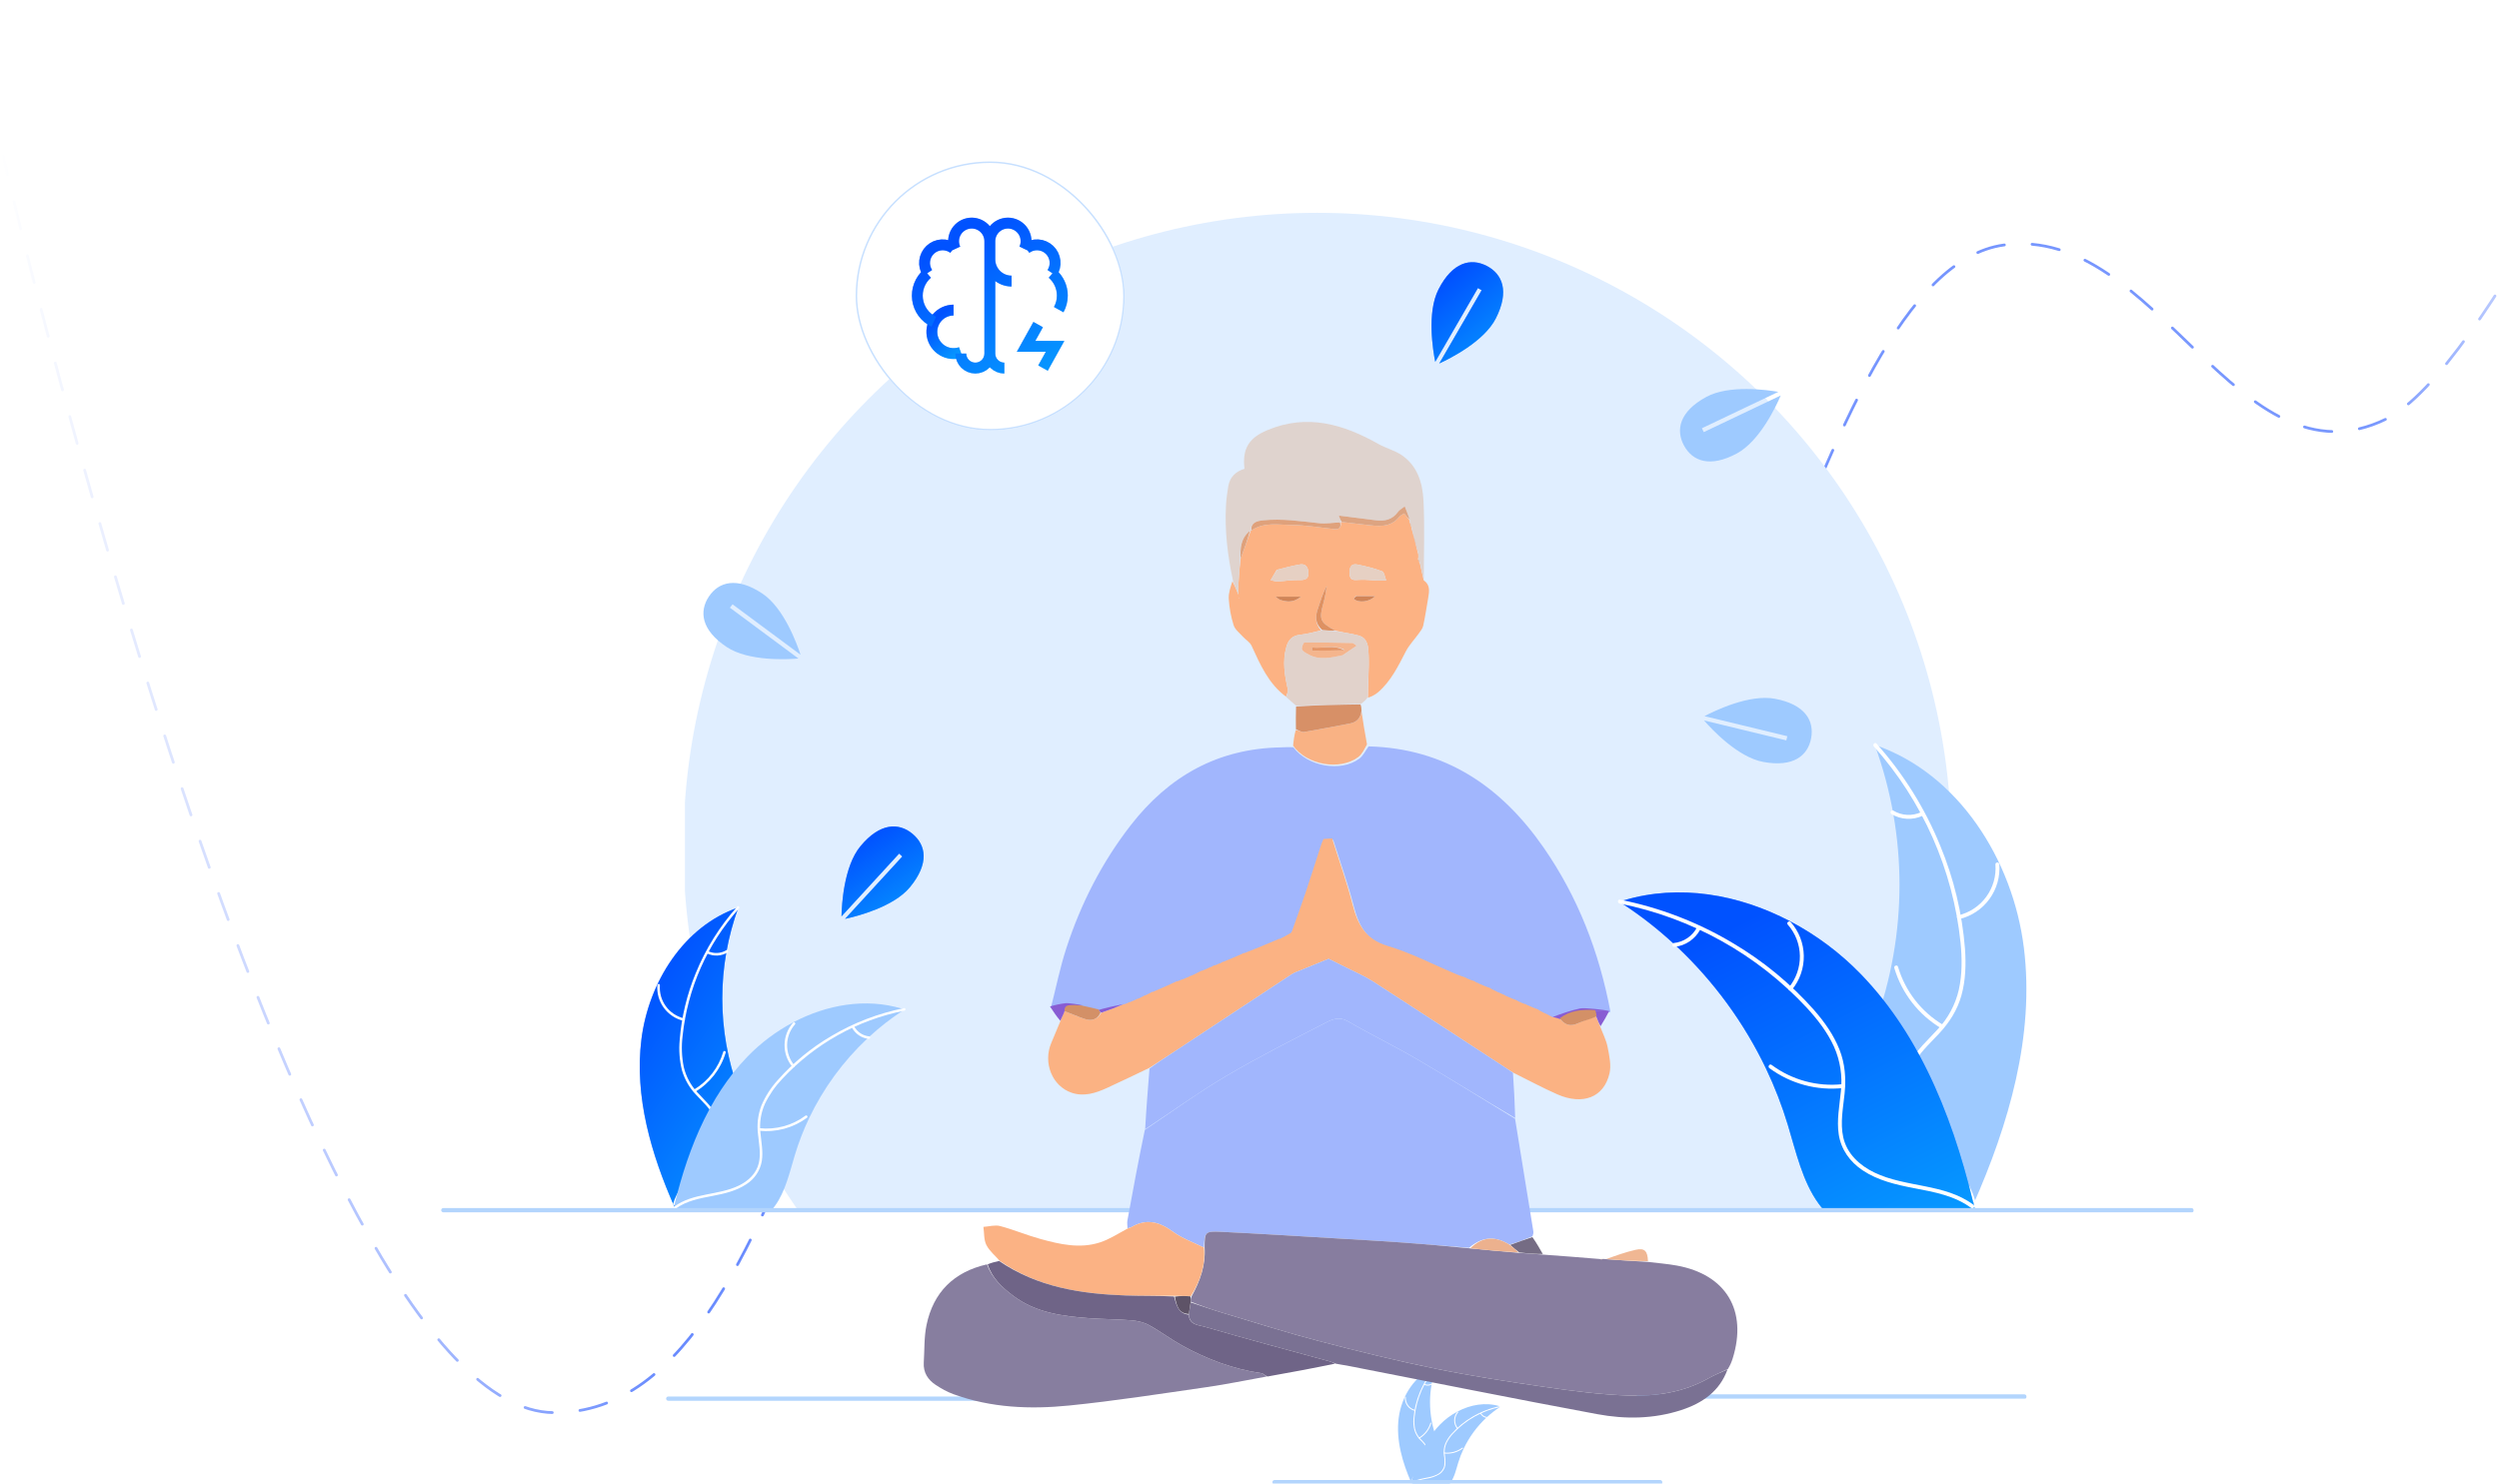 <svg width="810" height="481" viewBox="0 0 810 481" fill="none" xmlns="http://www.w3.org/2000/svg">
<path d="M860 1C860 1 805.149 120.345 773.443 135.843C725.159 159.445 699.322 72.652 649.578 79.423C585.051 88.207 559.959 309.102 495.567 320.899C425.367 333.761 426.979 236.73 356.479 232.885C269.222 228.125 266.778 458.634 179.486 457.999C94.804 457.382 1 50.649 1 50.649" stroke="url(#paint0_linear_830_3942)" stroke-opacity="0.59" stroke-width="0.9" stroke-linecap="round" stroke-dasharray="9 9"/>
<g clip-path="url(#clip0_830_3942)">
<g clip-path="url(#clip1_830_3942)">
<circle cx="427" cy="274.5" r="205.5" fill="#E0EEFF"/>
<path d="M236.609 197.045L237.437 195.929L259.483 212.282C258.284 208.63 254.044 197.055 247.092 192.436C238.787 186.919 232.944 188.635 229.761 193.426C226.578 198.218 227.259 204.269 235.564 209.787C242.604 214.464 255.145 213.814 258.804 213.507L236.609 197.045Z" fill="#9ECAFF"/>
<path d="M479.042 93.402L480.244 94.098L466.497 117.856C469.989 116.252 481.009 110.726 484.81 103.295C489.35 94.418 486.982 88.807 481.86 86.188C476.739 83.569 470.804 84.932 466.263 93.809C462.415 101.334 464.483 113.72 465.202 117.32L479.042 93.402Z" fill="#0062FF"/>
<path d="M479.042 93.402L480.244 94.098L466.497 117.856C469.989 116.252 481.009 110.726 484.81 103.295C489.35 94.418 486.982 88.807 481.86 86.188C476.739 83.569 470.804 84.932 466.263 93.809C462.415 101.334 464.483 113.72 465.202 117.32L479.042 93.402Z" fill="url(#paint1_linear_830_3942)" fill-opacity="0.4"/>
</g>
<g filter="url(#filter0_d_830_3942)">
<rect x="275" y="50" width="87.205" height="87.205" rx="43.602" fill="white"/>
<rect x="275.242" y="50.242" width="86.721" height="86.721" rx="43.361" stroke="#C7E0FF" stroke-width="0.484"/>
<path d="M306.73 98.183C305.704 98.184 304.691 98.41 303.761 98.843C302.831 99.277 302.007 99.908 301.346 100.693C300.686 101.478 300.204 102.398 299.935 103.388C299.667 104.378 299.617 105.415 299.791 106.426C299.964 107.437 300.356 108.398 300.94 109.242C301.523 110.087 302.283 110.793 303.168 111.313C304.052 111.833 305.04 112.153 306.061 112.252C307.082 112.351 308.113 112.226 309.08 111.886" stroke="#0062FF" stroke-width="3.526"/>
<path d="M306.73 98.183C305.704 98.184 304.691 98.41 303.761 98.843C302.831 99.277 302.007 99.908 301.346 100.693C300.686 101.478 300.204 102.398 299.935 103.388C299.667 104.378 299.617 105.415 299.791 106.426C299.964 107.437 300.356 108.398 300.94 109.242C301.523 110.087 302.283 110.793 303.168 111.313C304.052 111.833 305.04 112.153 306.061 112.252C307.082 112.351 308.113 112.226 309.08 111.886" stroke="url(#paint2_linear_830_3942)" stroke-opacity="0.4" stroke-width="3.526"/>
<path d="M300.3 101.955C298.893 101.278 297.678 100.261 296.762 98.996C295.847 97.732 295.261 96.259 295.057 94.712C294.853 93.164 295.038 91.59 295.595 90.131C296.151 88.673 297.062 87.376 298.246 86.358M298.316 86.168C297.545 85.014 297.208 83.625 297.362 82.246C297.517 80.868 298.155 79.588 299.163 78.635C300.17 77.681 301.483 77.115 302.868 77.036C304.253 76.957 305.621 77.371 306.731 78.204M307.29 78.357C306.915 77.561 306.724 76.69 306.731 75.809C306.738 74.929 306.942 74.061 307.33 73.27C307.717 72.48 308.277 71.786 308.968 71.241C309.66 70.696 310.465 70.313 311.324 70.121C312.183 69.928 313.075 69.932 313.933 70.131C314.79 70.329 315.593 70.718 316.28 71.269C316.967 71.819 317.522 72.517 317.903 73.311C318.284 74.104 318.482 74.974 318.482 75.854M318.482 75.854V112.285M318.482 75.854C318.483 74.974 318.681 74.104 319.062 73.311C319.443 72.517 319.998 71.819 320.685 71.269C321.372 70.718 322.175 70.329 323.032 70.131C323.89 69.932 324.782 69.928 325.641 70.121C326.5 70.313 327.305 70.696 327.997 71.241C328.688 71.786 329.248 72.48 329.635 73.27C330.023 74.061 330.227 74.929 330.234 75.809C330.241 76.69 330.05 77.561 329.675 78.357M318.482 112.285C318.482 113.532 317.987 114.727 317.106 115.609C316.224 116.49 315.028 116.986 313.782 116.986C312.535 116.986 311.339 116.49 310.458 115.609C309.576 114.727 309.081 113.532 309.081 112.285M318.482 112.285C318.482 113.532 318.978 114.727 319.859 115.609C320.741 116.49 321.937 116.986 323.183 116.986M318.482 81.73C318.482 83.6 319.225 85.394 320.548 86.716C321.87 88.038 323.664 88.781 325.534 88.781M338.719 86.358C339.745 87.239 340.569 88.332 341.133 89.562C341.697 90.792 341.988 92.129 341.986 93.482C341.986 95.134 341.561 96.688 340.811 98.037M338.649 86.168C339.42 85.014 339.757 83.625 339.602 82.246C339.448 80.868 338.81 79.588 337.802 78.635C336.795 77.681 335.482 77.115 334.097 77.036C332.712 76.957 331.344 77.371 330.234 78.204M334.152 102.883L330.234 109.935H339.636L335.718 116.986" stroke="#0062FF" stroke-width="3.526"/>
<path d="M300.3 101.955C298.893 101.278 297.678 100.261 296.762 98.996C295.847 97.732 295.261 96.259 295.057 94.712C294.853 93.164 295.038 91.59 295.595 90.131C296.151 88.673 297.062 87.376 298.246 86.358M298.316 86.168C297.545 85.014 297.208 83.625 297.362 82.246C297.517 80.868 298.155 79.588 299.163 78.635C300.17 77.681 301.483 77.115 302.868 77.036C304.253 76.957 305.621 77.371 306.731 78.204M307.29 78.357C306.915 77.561 306.724 76.69 306.731 75.809C306.738 74.929 306.942 74.061 307.33 73.27C307.717 72.48 308.277 71.786 308.968 71.241C309.66 70.696 310.465 70.313 311.324 70.121C312.183 69.928 313.075 69.932 313.933 70.131C314.79 70.329 315.593 70.718 316.28 71.269C316.967 71.819 317.522 72.517 317.903 73.311C318.284 74.104 318.482 74.974 318.482 75.854M318.482 75.854V112.285M318.482 75.854C318.483 74.974 318.681 74.104 319.062 73.311C319.443 72.517 319.998 71.819 320.685 71.269C321.372 70.718 322.175 70.329 323.032 70.131C323.89 69.932 324.782 69.928 325.641 70.121C326.5 70.313 327.305 70.696 327.997 71.241C328.688 71.786 329.248 72.48 329.635 73.27C330.023 74.061 330.227 74.929 330.234 75.809C330.241 76.69 330.05 77.561 329.675 78.357M318.482 112.285C318.482 113.532 317.987 114.727 317.106 115.609C316.224 116.49 315.028 116.986 313.782 116.986C312.535 116.986 311.339 116.49 310.458 115.609C309.576 114.727 309.081 113.532 309.081 112.285M318.482 112.285C318.482 113.532 318.978 114.727 319.859 115.609C320.741 116.49 321.937 116.986 323.183 116.986M318.482 81.73C318.482 83.6 319.225 85.394 320.548 86.716C321.87 88.038 323.664 88.781 325.534 88.781M338.719 86.358C339.745 87.239 340.569 88.332 341.133 89.562C341.697 90.792 341.988 92.129 341.986 93.482C341.986 95.134 341.561 96.688 340.811 98.037M338.649 86.168C339.42 85.014 339.757 83.625 339.602 82.246C339.448 80.868 338.81 79.588 337.802 78.635C336.795 77.681 335.482 77.115 334.097 77.036C332.712 76.957 331.344 77.371 330.234 78.204M334.152 102.883L330.234 109.935H339.636L335.718 116.986" stroke="url(#paint3_linear_830_3942)" stroke-opacity="0.4" stroke-width="3.526"/>
</g>
<path d="M207.891 337.014C210.195 318.49 221.676 300.237 239.343 294.209C232.375 313.276 232.377 334.193 239.347 353.259C242.062 360.602 245.846 368.487 243.292 375.888C241.703 380.493 237.816 384.016 233.472 386.219C229.127 388.422 224.305 389.472 219.543 390.501L218.606 391.276C211.047 374.208 205.588 355.539 207.891 337.014Z" fill="#0062FF"/>
<path d="M207.891 337.014C210.195 318.49 221.676 300.237 239.343 294.209C232.375 313.276 232.377 334.193 239.347 353.259C242.062 360.602 245.846 368.487 243.292 375.888C241.703 380.493 237.816 384.016 233.472 386.219C229.127 388.422 224.305 389.472 219.543 390.501L218.606 391.276C211.047 374.208 205.588 355.539 207.891 337.014Z" fill="url(#paint4_linear_830_3942)" fill-opacity="0.4"/>
<path d="M239.518 294.559C229.23 306.087 222.835 320.563 221.243 335.932C220.841 339.235 220.963 342.58 221.603 345.845C222.329 349.005 223.889 351.913 226.119 354.266C228.154 356.503 230.495 358.554 231.952 361.247C232.677 362.636 233.1 364.162 233.193 365.726C233.287 367.291 233.049 368.857 232.495 370.322C231.209 374.01 228.675 377.016 226.094 379.87C223.229 383.038 220.203 386.283 218.985 390.484C218.838 390.992 218.057 390.734 218.204 390.226C220.323 382.918 227.417 378.767 230.8 372.185C232.378 369.114 233.041 365.548 231.561 362.306C230.267 359.471 227.855 357.354 225.774 355.107C223.565 352.843 221.944 350.072 221.052 347.037C220.248 343.816 219.997 340.481 220.312 337.175C220.902 329.722 222.659 322.408 225.521 315.501C228.743 307.6 233.293 300.309 238.974 293.942C239.326 293.548 239.868 294.168 239.518 294.559Z" fill="white"/>
<path d="M221.464 330.953C218.922 330.336 216.682 328.835 215.144 326.719C213.606 324.603 212.871 322.008 213.069 319.4C213.111 318.872 213.933 318.912 213.891 319.441C213.702 321.87 214.387 324.286 215.823 326.254C217.259 328.222 219.352 329.611 221.722 330.172C222.237 330.295 221.976 331.075 221.464 330.953Z" fill="white"/>
<path d="M224.938 353.268C229.529 350.526 232.919 346.155 234.431 341.025C234.58 340.517 235.361 340.775 235.212 341.283C233.629 346.618 230.092 351.16 225.308 354.003C224.852 354.274 224.484 353.537 224.938 353.268Z" fill="white"/>
<path d="M229.506 308.38C230.44 308.824 231.47 309.029 232.502 308.976C233.535 308.924 234.538 308.616 235.423 308.08C235.875 307.803 236.242 308.54 235.793 308.814C234.813 309.402 233.704 309.741 232.564 309.801C231.423 309.862 230.285 309.642 229.248 309.161C229.147 309.124 229.063 309.05 229.015 308.953C228.966 308.857 228.956 308.745 228.987 308.641C229.021 308.538 229.095 308.453 229.193 308.404C229.29 308.355 229.403 308.346 229.506 308.38Z" fill="white"/>
<path d="M293.194 327.296C292.917 327.477 292.639 327.657 292.361 327.845C288.64 330.291 285.124 333.036 281.848 336.052C281.591 336.281 281.334 336.517 281.084 336.753C273.269 344.104 266.886 352.841 262.26 362.522C260.423 366.376 258.881 370.364 257.649 374.451C255.948 380.097 254.552 386.353 251.185 390.97C250.839 391.456 250.463 391.92 250.06 392.359H219.625C219.556 392.324 219.486 392.297 219.417 392.262L218.202 392.318C218.25 392.102 218.306 391.88 218.355 391.665C218.382 391.54 218.417 391.415 218.445 391.29C218.465 391.207 218.486 391.123 218.5 391.047C218.507 391.019 218.514 390.991 218.521 390.97C218.535 390.894 218.556 390.825 218.57 390.755C218.875 389.512 219.19 388.269 219.514 387.026C219.514 387.019 219.514 387.019 219.521 387.012C222.014 377.548 225.319 368.209 229.937 359.668C230.076 359.411 230.214 359.147 230.367 358.89C232.47 355.052 234.883 351.392 237.582 347.947C239.066 346.065 240.644 344.26 242.311 342.538C246.625 338.096 251.611 334.361 257.087 331.469C268.002 325.706 280.64 323.498 292.306 327.018C292.604 327.109 292.896 327.199 293.194 327.296Z" fill="#9ECAFF"/>
<path d="M293.126 327.682C277.971 330.692 264.149 338.401 253.625 349.714C251.316 352.109 249.399 354.853 247.944 357.845C246.622 360.805 246.116 364.066 246.48 367.288C246.758 370.299 247.392 373.347 246.934 376.373C246.677 377.919 246.095 379.392 245.228 380.697C244.361 382.003 243.228 383.11 241.903 383.947C238.656 386.117 234.823 386.991 231.045 387.716C226.85 388.521 222.48 389.29 218.978 391.91C218.554 392.228 218.086 391.551 218.51 391.234C224.601 386.675 232.765 387.632 239.428 384.413C242.538 382.911 245.214 380.463 245.984 376.984C246.658 373.941 246.007 370.798 245.698 367.752C245.297 364.614 245.671 361.425 246.786 358.465C248.084 355.409 249.892 352.595 252.133 350.145C257.091 344.55 262.898 339.768 269.341 335.976C276.671 331.608 284.694 328.525 293.063 326.862C293.581 326.759 293.641 327.58 293.126 327.682Z" fill="white"/>
<path d="M256.799 345.871C255.14 343.848 254.255 341.301 254.302 338.685C254.348 336.069 255.322 333.555 257.051 331.592C257.402 331.196 258.034 331.723 257.683 332.119C256.07 333.945 255.162 336.287 255.124 338.723C255.086 341.158 255.92 343.528 257.475 345.403C257.812 345.811 257.134 346.277 256.799 345.871Z" fill="white"/>
<path d="M246.137 365.78C251.454 366.355 256.793 364.906 261.088 361.72C261.513 361.404 261.981 362.08 261.557 362.396C257.08 365.703 251.522 367.2 245.99 366.589C245.463 366.531 245.613 365.721 246.137 365.78Z" fill="white"/>
<path d="M276.811 332.689C277.289 333.606 277.988 334.39 278.844 334.969C279.7 335.549 280.687 335.907 281.716 336.012C282.243 336.064 282.093 336.873 281.569 336.821C280.433 336.701 279.343 336.304 278.396 335.665C277.449 335.027 276.672 334.166 276.135 333.158C276.076 333.067 276.054 332.958 276.073 332.851C276.093 332.745 276.152 332.65 276.238 332.586C276.328 332.524 276.439 332.5 276.546 332.52C276.653 332.539 276.748 332.6 276.811 332.689Z" fill="white"/>
<path d="M453.349 459.79C454.241 452.611 458.691 445.538 465.538 443.201C462.837 450.591 462.838 458.697 465.539 466.086C466.591 468.932 468.058 471.988 467.068 474.856C466.36 476.629 464.997 478.062 463.262 478.86C461.541 479.641 459.727 480.199 457.864 480.52L457.501 480.82C454.572 474.205 452.456 466.97 453.349 459.79Z" fill="#9ECAFF"/>
<path d="M465.605 443.337C461.618 447.804 459.14 453.415 458.523 459.371C458.367 460.651 458.414 461.947 458.662 463.213C458.944 464.437 459.548 465.564 460.412 466.476C461.273 467.283 462.032 468.192 462.673 469.181C462.954 469.72 463.118 470.312 463.154 470.918C463.19 471.524 463.098 472.131 462.883 472.699C462.313 474.086 461.469 475.344 460.403 476.399C459.293 477.627 458.12 478.885 457.648 480.512C457.591 480.71 457.288 480.609 457.345 480.412C458.166 477.58 460.915 475.972 462.226 473.421C462.564 472.847 462.767 472.204 462.818 471.541C462.869 470.877 462.768 470.211 462.521 469.592C461.927 468.549 461.17 467.607 460.279 466.802C459.423 465.925 458.794 464.851 458.449 463.675C458.137 462.426 458.04 461.134 458.162 459.853C458.39 456.964 459.072 454.13 460.181 451.453C461.429 448.391 463.193 445.565 465.394 443.097C465.531 442.945 465.741 443.185 465.605 443.337Z" fill="white"/>
<path d="M458.609 457.442C457.623 457.202 456.755 456.621 456.159 455.8C455.563 454.98 455.278 453.975 455.355 452.964C455.371 452.759 455.69 452.775 455.674 452.98C455.6 453.921 455.866 454.858 456.423 455.62C456.979 456.383 457.79 456.921 458.709 457.139C458.908 457.186 458.807 457.489 458.609 457.442Z" fill="white"/>
<path d="M459.954 466.09C461.734 465.027 463.048 463.333 463.633 461.345C463.691 461.148 463.994 461.248 463.936 461.445C463.323 463.512 461.952 465.273 460.098 466.374C459.921 466.479 459.779 466.194 459.954 466.09Z" fill="white"/>
<path d="M461.725 448.693C462.087 448.865 462.486 448.944 462.886 448.924C463.287 448.904 463.675 448.784 464.018 448.577C464.193 448.47 464.336 448.755 464.162 448.861C463.782 449.089 463.352 449.221 462.91 449.244C462.468 449.267 462.027 449.182 461.625 448.996C461.586 448.981 461.554 448.953 461.535 448.915C461.516 448.878 461.512 448.835 461.524 448.794C461.537 448.754 461.566 448.721 461.604 448.702C461.641 448.683 461.685 448.68 461.725 448.693Z" fill="white"/>
<path d="M486.408 456.024C486.3 456.094 486.193 456.164 486.085 456.237C484.643 457.185 483.28 458.249 482.011 459.418C481.911 459.506 481.812 459.598 481.715 459.689C478.686 462.538 476.212 465.924 474.419 469.676C473.707 471.169 473.11 472.715 472.632 474.299C471.973 476.487 471.432 478.912 470.127 480.701C469.993 480.889 469.847 481.069 469.691 481.239H457.896C457.869 481.226 457.842 481.215 457.815 481.202L457.344 481.223C457.363 481.14 457.385 481.054 457.403 480.97C457.414 480.922 457.428 480.873 457.438 480.825C457.446 480.793 457.455 480.76 457.46 480.731C457.463 480.72 457.465 480.709 457.468 480.701C457.473 480.672 457.482 480.645 457.487 480.618C457.605 480.136 457.727 479.654 457.853 479.173L457.855 479.167C458.777 475.488 460.132 471.93 461.892 468.57C461.946 468.47 462 468.368 462.059 468.268C462.874 466.781 463.809 465.363 464.855 464.027C465.43 463.298 466.042 462.598 466.688 461.931C468.36 460.21 470.292 458.762 472.414 457.641C476.645 455.408 481.542 454.552 486.063 455.916C486.179 455.951 486.292 455.986 486.408 456.024Z" fill="#9ECAFF"/>
<path d="M486.381 456.174C480.507 457.34 475.151 460.328 471.072 464.712C470.177 465.64 469.434 466.704 468.87 467.863C468.358 469.011 468.162 470.274 468.303 471.523C468.504 472.685 468.563 473.867 468.479 475.044C468.379 475.643 468.154 476.214 467.818 476.72C467.482 477.226 467.043 477.655 466.529 477.979C465.239 478.743 463.807 479.24 462.321 479.44C460.695 479.752 459.002 480.05 457.645 481.065C457.48 481.188 457.299 480.926 457.463 480.803C459.824 479.036 462.987 479.407 465.57 478.16C466.185 477.905 466.734 477.514 467.174 477.015C467.614 476.516 467.935 475.923 468.111 475.281C468.264 474.09 468.227 472.882 468 471.703C467.845 470.487 467.989 469.251 468.422 468.104C468.924 466.919 469.625 465.829 470.494 464.879C472.415 462.711 474.666 460.858 477.163 459.388C480.003 457.695 483.113 456.5 486.356 455.856C486.557 455.816 486.58 456.134 486.381 456.174Z" fill="white"/>
<path d="M472.302 463.223C471.66 462.439 471.317 461.452 471.335 460.438C471.353 459.424 471.73 458.45 472.4 457.689C472.536 457.535 472.781 457.74 472.645 457.893C472.02 458.601 471.668 459.509 471.653 460.453C471.639 461.397 471.962 462.315 472.565 463.042C472.695 463.2 472.432 463.38 472.302 463.223Z" fill="white"/>
<path d="M468.17 470.939C470.231 471.162 472.3 470.6 473.964 469.365C474.129 469.243 474.311 469.505 474.146 469.627C472.411 470.909 470.257 471.489 468.113 471.252C467.909 471.23 467.967 470.916 468.17 470.939Z" fill="white"/>
<path d="M480.058 458.114C480.243 458.469 480.514 458.773 480.846 458.998C481.178 459.223 481.56 459.361 481.959 459.402C482.163 459.422 482.105 459.735 481.902 459.716C481.462 459.669 481.04 459.515 480.672 459.268C480.305 459.02 480.004 458.686 479.796 458.296C479.773 458.261 479.765 458.218 479.772 458.177C479.78 458.136 479.803 458.099 479.836 458.074C479.871 458.05 479.914 458.041 479.955 458.048C479.997 458.056 480.034 458.08 480.058 458.114Z" fill="white"/>
<path d="M655.997 307.291C652.456 278.818 634.81 250.764 607.655 241.498C618.364 270.805 618.362 302.955 607.649 332.26C603.476 343.547 597.66 355.667 601.585 367.042C604.027 374.12 610.001 379.536 616.679 382.922C623.357 386.308 630.769 387.922 638.087 389.503L639.528 390.695C651.146 364.46 659.538 335.765 655.997 307.291Z" fill="#9ECAFF"/>
<path d="M607.385 242.036C623.199 259.755 633.028 282.006 635.475 305.629C635.969 310.693 636.029 315.873 634.922 320.864C633.805 325.721 631.409 330.191 627.981 333.809C624.852 337.246 621.254 340.4 619.016 344.538C616.656 348.899 616.566 353.855 618.181 358.488C620.157 364.156 624.052 368.776 628.019 373.162C632.422 378.032 637.074 383.02 638.946 389.476C639.172 390.258 640.373 389.861 640.146 389.08C636.89 377.848 625.986 371.467 620.786 361.351C618.36 356.63 617.341 351.15 619.616 346.167C621.605 341.809 625.313 338.554 628.511 335.101C631.868 331.475 634.443 327.497 635.769 322.697C637.126 317.787 637.268 312.593 636.906 307.539C636 296.083 633.298 284.841 628.9 274.225C623.947 262.081 616.954 250.873 608.222 241.087C607.681 240.482 606.848 241.434 607.385 242.036Z" fill="white"/>
<path d="M635.136 297.976C639.043 297.027 642.486 294.72 644.85 291.467C647.214 288.214 648.345 284.227 648.04 280.217C647.976 279.406 646.712 279.468 646.777 280.28C647.067 284.014 646.014 287.728 643.806 290.752C641.599 293.777 638.383 295.913 634.739 296.775C633.948 296.963 634.349 298.163 635.136 297.976Z" fill="white"/>
<path d="M629.797 332.275C622.739 328.061 617.529 321.341 615.205 313.457C614.976 312.675 613.775 313.073 614.005 313.853C616.438 322.054 621.874 329.035 629.228 333.404C629.929 333.82 630.494 332.689 629.797 332.275Z" fill="white"/>
<path d="M622.775 263.279C621.339 263.961 619.757 264.276 618.169 264.195C616.582 264.115 615.04 263.641 613.681 262.817C612.985 262.393 612.421 263.525 613.112 263.947C614.618 264.85 616.322 265.371 618.075 265.464C619.829 265.557 621.578 265.219 623.171 264.48C623.327 264.423 623.455 264.308 623.53 264.16C623.605 264.012 623.62 263.84 623.573 263.681C623.52 263.522 623.406 263.391 623.257 263.316C623.107 263.24 622.934 263.227 622.775 263.279Z" fill="white"/>
<path d="M524.884 292.354C525.311 292.632 525.737 292.909 526.165 293.197C531.884 296.958 537.288 301.177 542.323 305.813C542.718 306.165 543.113 306.528 543.497 306.891C555.51 318.188 565.321 331.618 572.431 346.498C575.255 352.421 577.624 358.551 579.518 364.834C582.133 373.511 584.278 383.127 589.455 390.225C589.987 390.971 590.564 391.684 591.184 392.359H637.963C638.07 392.306 638.177 392.263 638.283 392.21L640.151 392.295C640.076 391.964 639.991 391.623 639.916 391.292C639.873 391.1 639.82 390.908 639.777 390.716C639.746 390.587 639.713 390.459 639.692 390.342C639.682 390.299 639.671 390.257 639.66 390.225C639.639 390.107 639.606 390 639.585 389.894C639.116 387.983 638.632 386.073 638.134 384.162C638.134 384.152 638.134 384.152 638.123 384.141C634.291 369.594 629.211 355.239 622.114 342.111C621.9 341.716 621.687 341.311 621.452 340.916C618.22 335.016 614.511 329.391 610.363 324.095C608.082 321.203 605.656 318.428 603.095 315.781C596.463 308.955 588.799 303.213 580.383 298.769C563.605 289.91 544.181 286.516 526.25 291.927C525.791 292.066 525.342 292.205 524.884 292.354Z" fill="#0062FF"/>
<path d="M524.884 292.354C525.311 292.632 525.737 292.909 526.165 293.197C531.884 296.958 537.288 301.177 542.323 305.813C542.718 306.165 543.113 306.528 543.497 306.891C555.51 318.188 565.321 331.618 572.431 346.498C575.255 352.421 577.624 358.551 579.518 364.834C582.133 373.511 584.278 383.127 589.455 390.225C589.987 390.971 590.564 391.684 591.184 392.359H637.963C638.07 392.306 638.177 392.263 638.283 392.21L640.151 392.295C640.076 391.964 639.991 391.623 639.916 391.292C639.873 391.1 639.82 390.908 639.777 390.716C639.746 390.587 639.713 390.459 639.692 390.342C639.682 390.299 639.671 390.257 639.66 390.225C639.639 390.107 639.606 390 639.585 389.894C639.116 387.983 638.632 386.073 638.134 384.162C638.134 384.152 638.134 384.152 638.123 384.141C634.291 369.594 629.211 355.239 622.114 342.111C621.9 341.716 621.687 341.311 621.452 340.916C618.22 335.016 614.511 329.391 610.363 324.095C608.082 321.203 605.656 318.428 603.095 315.781C596.463 308.955 588.799 303.213 580.383 298.769C563.605 289.91 544.181 286.516 526.25 291.927C525.791 292.066 525.342 292.205 524.884 292.354Z" fill="url(#paint5_linear_830_3942)" fill-opacity="0.4"/>
<path d="M524.988 292.948C548.283 297.574 569.527 309.423 585.704 326.811C589.147 330.557 592.313 334.657 594.435 339.309C596.468 343.859 597.245 348.871 596.686 353.823C596.258 358.451 595.284 363.136 595.988 367.787C596.73 372.69 599.641 376.702 603.72 379.428C608.711 382.765 614.603 384.108 620.41 385.222C626.858 386.459 633.575 387.642 638.957 391.669C639.609 392.157 640.328 391.117 639.677 390.63C630.314 383.622 617.767 385.093 607.524 380.146C602.745 377.837 598.632 374.075 597.448 368.727C596.413 364.05 597.413 359.218 597.887 354.536C598.385 349.62 598.046 344.893 596.215 340.262C594.342 335.525 591.329 331.292 587.996 327.475C580.376 318.873 571.45 311.524 561.547 305.696C550.281 298.981 537.949 294.243 525.085 291.687C524.289 291.529 524.197 292.791 524.988 292.948Z" fill="white"/>
<path d="M580.824 320.906C583.373 317.796 584.734 313.881 584.662 309.86C584.591 305.84 583.093 301.975 580.436 298.957C579.896 298.348 578.925 299.159 579.465 299.768C581.945 302.574 583.34 306.174 583.398 309.918C583.457 313.662 582.175 317.304 579.785 320.186C579.266 320.813 580.309 321.529 580.824 320.906Z" fill="white"/>
<path d="M597.213 351.505C589.04 352.39 580.835 350.162 574.232 345.265C573.579 344.779 572.859 345.819 573.512 346.305C580.392 351.387 588.936 353.689 597.438 352.75C598.249 352.66 598.018 351.416 597.213 351.505Z" fill="white"/>
<path d="M550.066 300.644C549.33 302.053 548.256 303.257 546.94 304.149C545.625 305.04 544.108 305.591 542.527 305.751C541.716 305.831 541.947 307.074 542.753 306.995C544.499 306.81 546.173 306.2 547.629 305.218C549.085 304.237 550.279 302.914 551.105 301.364C551.195 301.225 551.229 301.056 551.199 300.893C551.17 300.729 551.079 300.583 550.945 300.485C550.807 300.39 550.637 300.354 550.473 300.384C550.308 300.413 550.162 300.507 550.066 300.644Z" fill="white"/>
<path d="M710.533 393.054H143.694C143.51 393.054 143.334 392.981 143.203 392.85C143.073 392.72 143 392.544 143 392.359C143 392.175 143.073 391.999 143.203 391.868C143.334 391.738 143.51 391.665 143.694 391.665H710.306C710.49 391.665 710.666 391.738 710.797 391.868C710.927 391.999 711 392.175 711 392.359C711 392.743 710.916 393.054 710.533 393.054Z" fill="#B3D5FD"/>
<path d="M341.818 454.159H216.604C216.419 454.159 216.243 454.086 216.113 453.955C215.982 453.825 215.909 453.649 215.909 453.464C215.909 453.28 215.982 453.104 216.113 452.973C216.243 452.843 216.419 452.77 216.604 452.77H341.591C341.775 452.77 341.952 452.843 342.082 452.973C342.213 453.104 342.286 453.28 342.286 453.464C342.286 453.848 342.202 454.159 341.818 454.159Z" fill="#B3D5FD"/>
<path d="M538.327 481.239H413.112C412.928 481.239 412.752 481.166 412.621 481.036C412.491 480.906 412.418 480.729 412.418 480.545C412.418 480.361 412.491 480.184 412.621 480.054C412.752 479.924 412.928 479.851 413.112 479.851H538.1C538.284 479.851 538.461 479.924 538.591 480.054C538.721 480.184 538.794 480.361 538.794 480.545C538.794 480.928 538.71 481.239 538.327 481.239Z" fill="#B3D5FD"/>
<path d="M656.371 453.464H531.156C530.972 453.464 530.796 453.391 530.665 453.261C530.535 453.131 530.462 452.954 530.462 452.77C530.462 452.586 530.535 452.409 530.665 452.279C530.796 452.149 530.972 452.076 531.156 452.076H656.144C656.328 452.076 656.505 452.149 656.635 452.279C656.765 452.409 656.838 452.586 656.838 452.77C656.838 453.154 656.754 453.464 656.371 453.464Z" fill="#B3D5FD"/>
<g clip-path="url(#clip2_830_3942)">
<path d="M443.599 241.989C468.476 242.631 486.627 255.038 500.35 274.824C511.464 290.848 518.365 308.705 522 328.078C520.275 328.366 518.832 328.332 517.326 328.08C515.67 327.703 514 327.157 512.504 327.463C509.436 328.091 503.347 330.5 503.347 330.5L498.847 328C497.457 327.353 494.65 326.489 494.65 326.489L472.347 316.5C464.776 313.39 457.713 309.453 450.105 307.179C442.934 305.034 440.447 300.243 438.787 293.792C436.92 286.536 434.376 279.454 432.134 272.323C430.993 272.399 430.211 272.451 429.351 272.509C429.134 273.002 428.86 273.507 428.684 274.044C426.945 279.376 425.266 284.729 423.479 290.046C422.066 294.249 420.524 298.41 418.887 302.642C418.608 302.862 418.48 303.029 418.358 303.167C418.363 303.137 418.421 303.154 418.227 303.217C416.991 303.826 415.766 304.377 414.728 304.9C414.73 304.877 414.728 304.878 414.728 304.878L403.301 309.471L396.593 312.343C396.596 312.314 396.469 312.335 396.469 312.335C396.469 312.335 395.726 312.741 395.446 312.913C395.446 312.913 395.501 312.894 395.296 312.894L393.731 313.504C393.731 313.504 393.791 313.481 393.607 313.485L392.587 314.067L392.434 314.044C392.434 314.044 390.557 314.845 389.729 315.216C389.733 315.185 389.792 315.205 389.573 315.193C388.329 315.746 387.305 316.31 386.28 316.871C386.279 316.867 386.287 316.871 386.073 316.882C385.047 317.286 384.236 317.68 383.425 318.052C383.426 318.03 383.47 318.036 383.267 318.041C382.612 318.257 382.16 318.468 381.711 318.649C381.715 318.619 381.773 318.637 381.537 318.626C378.772 319.788 376.685 321.345 374.15 322.489C374.09 322.373 373.874 322.501 373.65 322.489C372.796 322.874 372.055 322.848 371.417 323.223C371.409 323.201 371.635 323.347 371.417 323.347C370.558 323.711 369.736 323.923 369.097 324.301C369.098 324.314 369.077 324.297 368.867 324.316L366.25 325.477C366.25 325.477 364.587 326.512 364.347 326.5C361.551 327.063 359.186 327.424 356.65 327.989C356.449 328.293 356.385 327.942 356.271 327.771C354.373 327.245 352.65 326.989 350.65 326.489C349.946 326.472 349.518 326.366 348.968 326.122C347.841 325.867 346.78 325.651 345.753 325.759C344.041 325.938 342.35 326.326 340.65 326.626C342.293 320.199 343.595 313.661 345.648 307.369C350.349 292.961 357.145 279.603 366.49 267.57C378.861 251.639 394.763 242.679 415.172 242.316C416.41 242.294 417.646 242.173 419.215 242.289C423.933 248.536 434.614 250.405 440.566 245.984C441.855 245.027 442.602 243.34 443.599 241.989Z" fill="#A1B6FD"/>
<path d="M365.457 398.219C365.439 397.383 365.28 396.522 365.427 395.715C367.189 386.009 368.996 376.31 371.077 366.327C380.051 360.277 388.513 354.124 397.488 348.841C408.01 342.647 418.927 337.111 429.799 331.535C431.792 330.513 434.097 329.514 436.782 331.066C444.299 335.415 452.133 339.217 459.626 343.605C470.211 349.802 480.603 356.332 491.077 362.719C493.054 374.884 495.034 387.048 496.998 399.214C497.071 399.669 496.994 400.149 496.732 400.848C494.141 401.929 491.806 402.778 489.267 403.553C484.573 400.622 480.358 400.957 476.155 404.574C468.898 404.007 461.914 403.379 454.922 402.872C448.109 402.379 441.289 401.993 434.47 401.59C421.5 400.823 408.534 399.988 395.557 399.368C390.6 399.131 390.452 399.502 390.23 404.486C386.699 402.78 383.103 401.47 380.132 399.302C375.805 396.145 371.622 395.001 366.793 397.813C366.402 398.041 365.905 398.088 365.457 398.219Z" fill="#A1B6FD"/>
<path d="M390.445 404.498C390.452 399.502 390.599 399.131 395.557 399.368C408.533 399.988 421.5 400.823 434.47 401.59C441.288 401.993 448.109 402.379 454.922 402.872C461.914 403.379 468.898 404.007 476.317 404.726C481.921 405.313 487.094 405.757 492.527 406.212C495.239 406.405 497.691 406.586 500.143 406.767C506.179 407.209 512.216 407.651 518.564 408.196C518.877 408.299 519.11 408.333 519.11 408.333L519.309 408.205C519.554 408.178 519.798 408.152 520.429 408.234C525.258 408.605 529.701 408.869 534.145 409.132C537.261 409.517 540.404 409.753 543.488 410.313C559.489 413.219 566.485 424.906 561.604 440.468C561.263 441.557 560.821 442.614 560.069 443.856C557.746 444.96 555.715 445.78 553.825 446.849C545.723 451.429 536.798 452.764 527.793 452.464C518.83 452.166 509.868 450.986 500.975 449.709C488.994 447.987 477.011 446.143 465.158 443.723C452.47 441.132 439.875 438.026 427.344 434.745C416.894 432.008 406.588 428.718 396.234 425.619C392.784 424.587 389.385 423.387 385.958 422.039C385.975 421.365 385.997 420.916 386.189 420.377C388.971 415.349 390.824 410.213 390.445 404.498Z" fill="#877D9F"/>
<path d="M501.542 328.883C501.944 329.115 502.346 329.347 503.094 329.721C504.149 329.877 504.859 329.89 505.576 330.127C507.173 332.437 509.105 332.884 511.504 331.756C513.37 330.88 515.317 330.179 517.335 329.564C517.852 330.768 518.262 331.807 518.673 332.847C519.5 335.057 520.632 337.207 521.078 339.492C521.625 342.294 522.311 345.375 521.686 348.042C519.864 355.808 513.022 358.437 504.735 354.787C500.051 352.724 495.537 350.275 490.598 347.839C489.382 347.106 488.517 346.527 487.645 345.959C473.446 336.695 459.273 327.392 445.022 318.208C442.352 316.487 439.379 315.234 436.534 313.789C434.382 312.698 432.21 311.645 430.643 310.87C427.584 312.116 424.727 313.269 421.881 314.447C420.757 314.912 419.563 315.292 418.56 315.951C406.061 324.16 393.593 332.417 381.112 340.653C378.275 342.524 375.416 344.362 372.568 346.216C367.95 348.41 363.36 350.664 358.707 352.777C355.115 354.408 351.34 355.622 347.402 354.305C341.038 352.178 338.003 344.581 340.759 338.121C341.69 335.939 342.607 333.75 343.659 331.187C344.136 329.819 344.484 328.829 345.039 327.838C347.394 328.7 349.502 329.677 351.696 330.393C353.864 331.1 355.689 330.519 356.975 328.341C359.556 327.443 361.905 326.511 364.253 325.579C364.253 325.579 364.199 325.556 364.389 325.604C365.032 325.425 365.485 325.198 365.939 324.971C365.939 324.971 365.901 324.958 366.099 324.96C367.107 324.573 367.918 324.185 368.73 323.797C368.73 323.797 368.751 323.814 368.941 323.785C369.79 323.403 370.449 323.048 371.107 322.694C371.107 322.694 371.062 322.701 371.266 322.707C372.118 322.335 372.767 321.956 373.415 321.578C373.415 321.578 373.355 321.576 373.585 321.62C376.351 320.488 378.889 319.313 381.426 318.137C381.426 318.137 381.367 318.119 381.561 318.177C382.211 318.002 382.667 317.769 383.123 317.536C383.123 317.536 383.079 317.529 383.279 317.538C384.299 317.154 385.119 316.763 385.94 316.371C385.94 316.371 385.932 316.367 386.135 316.352C387.374 315.793 388.409 315.249 389.445 314.704C389.445 314.704 389.385 314.685 389.591 314.733C390.631 314.37 391.465 313.959 392.299 313.548C392.299 313.548 392.24 313.537 392.426 313.569C392.889 313.394 393.167 313.188 393.444 312.981C393.444 312.981 393.382 312.973 393.583 313.038C394.24 312.867 394.697 312.631 395.154 312.394C395.154 312.394 395.1 312.385 395.283 312.409C395.746 312.23 396.026 312.029 396.306 311.828C396.306 311.828 396.249 311.814 396.47 311.851C398.854 310.918 401.017 309.949 403.179 308.979C403.179 308.979 403.122 308.965 403.348 309.012C407.252 307.501 410.931 305.943 414.61 304.385C414.61 304.385 414.566 304.371 414.784 304.421C416.025 303.865 417.05 303.259 418.074 302.653C418.074 302.653 418.016 302.637 418.178 302.643C418.458 302.463 418.575 302.276 418.693 302.089C420.177 297.909 421.718 293.749 423.132 289.546C424.919 284.229 426.597 278.876 428.337 273.543C428.512 273.006 428.787 272.502 429.004 272.009C429.864 271.951 430.646 271.899 431.787 271.823C434.028 278.954 436.573 286.036 438.44 293.292C440.1 299.743 442.587 304.534 449.758 306.678C457.366 308.953 464.535 312.698 472.243 315.951C473.469 316.408 474.347 316.714 475.225 317.019C475.225 317.019 475.225 316.966 475.307 317.14C476.288 317.601 477.188 317.886 478.088 318.172C478.088 318.172 478.077 318.113 478.123 318.295C478.524 318.567 478.878 318.658 479.232 318.749C479.232 318.749 479.229 318.689 479.304 318.866C480.668 319.513 481.957 319.983 483.245 320.452C483.245 320.452 483.23 320.398 483.29 320.588C484.842 321.41 486.334 322.042 487.826 322.674C487.826 322.674 487.829 322.663 487.956 322.809C489.334 323.447 490.583 323.939 491.833 324.43C491.833 324.43 491.83 324.389 491.914 324.533C492.326 324.778 492.654 324.879 492.982 324.979C492.982 324.979 492.979 324.95 493.098 325.096C493.708 325.368 494.199 325.493 494.691 325.618C494.691 325.618 494.681 325.556 494.753 325.739C496.114 326.395 497.403 326.867 498.692 327.339C498.692 327.339 498.682 327.279 498.727 327.468C499.695 328.065 500.618 328.474 501.542 328.883Z" fill="#FBB283"/>
<path d="M410.543 446.298C404.105 447.45 397.694 448.788 391.224 449.719C376.35 451.857 361.486 454.19 346.543 455.697C333.9 456.972 321.215 456.453 309.046 452.02C307.014 451.28 305.066 450.188 303.256 448.99C300.74 447.326 299.224 444.963 299.422 441.786C299.677 437.711 299.492 433.541 300.316 429.583C302.521 418.981 309.152 412.377 319.908 409.923C321.595 414.5 324.86 417.423 328.35 420.067C335.739 425.665 344.515 426.772 353.378 427.403C357.83 427.721 362.308 427.696 366.753 428.073C368.672 428.236 370.723 428.687 372.39 429.6C376.026 431.589 379.362 434.124 382.986 436.139C391.083 440.641 399.654 443.881 408.886 445.216C409.478 445.301 409.992 445.924 410.543 446.298Z" fill="#877E9F"/>
<path d="M416.855 225.889C411.162 221.697 408.487 215.492 405.662 209.346C405.14 208.209 403.806 207.463 402.915 206.475C401.824 205.264 400.318 204.145 399.859 202.709C398.978 199.956 398.453 197.024 398.275 194.136C398.157 192.214 398.896 190.24 399.467 188.438C400.171 189.77 400.659 190.951 401.414 192.779C401.414 191.084 401.364 190.072 401.423 189.066C401.576 186.465 401.775 183.866 402.116 181.122C403.306 178.009 404.336 175.042 405.382 172.085C405.398 172.096 405.361 172.09 405.556 172.009C409.697 169.192 414.236 170.156 418.509 170.187C423.191 170.222 427.867 171.037 432.544 171.536C434.228 171.715 434.767 170.896 434.591 169.323C434.606 169.286 434.664 169.232 434.91 169.233C437.67 169.533 440.183 169.834 442.697 170.131C446.642 170.596 450.615 171.232 453.588 167.532C453.97 167.056 454.628 166.802 455.131 166.464C455.808 167.309 456.371 168.012 456.947 168.819C456.959 168.922 456.944 169.131 456.934 169.339C457.12 170.019 457.316 170.491 457.5 170.964C457.486 170.964 457.499 170.941 457.494 171.184C458.222 174.121 458.956 176.815 459.717 179.729C459.747 180.395 459.749 180.84 459.629 181.375C459.734 181.774 459.961 182.083 460.232 182.642C460.676 184.645 461.075 186.398 461.474 188.152C463.607 189.607 463.289 191.698 462.93 193.794C462.408 196.835 461.96 199.894 461.298 202.905C461.09 203.851 460.346 204.705 459.755 205.536C458.42 207.411 456.762 209.107 455.712 211.124C453.205 215.938 450.875 220.839 446.657 224.462C445.741 225.249 444.619 225.796 443.391 226.226C443.368 221.449 443.805 216.889 443.613 212.356C443.514 210.002 443.526 206.929 440.374 206.049C437.923 205.365 435.354 205.106 432.804 204.461C427.753 201.714 427.46 200.914 429.057 195.166C429.527 193.472 429.733 191.704 430.059 189.97C428.658 192.378 428.029 194.95 427.141 197.43C426.224 199.992 426.338 202.244 428.166 204.384C425.793 204.974 423.605 205.574 421.379 205.808C418.812 206.077 417.575 207.468 416.926 209.815C415.646 214.448 416.377 218.955 417.432 223.494C417.598 224.209 417.065 225.087 416.855 225.889ZM413.807 184.775C413.157 185.887 412.507 186.999 411.857 188.111C412.631 188.25 413.41 188.533 414.176 188.499C416.358 188.401 418.537 188.01 420.711 188.052C422.391 188.085 424.056 188.068 424.103 186.088C424.139 184.585 423.66 182.621 421.334 183.009C418.938 183.41 416.584 184.055 413.807 184.775ZM437.445 186.038C437.514 188.368 439.005 188.077 440.657 187.978C442.574 187.863 444.513 188.137 446.444 188.205C447.395 188.238 448.35 188.187 449.303 188.174C448.88 187.154 448.701 185.503 447.991 185.229C445.4 184.23 442.656 183.57 439.922 183.02C438.108 182.655 437.307 183.756 437.445 186.038ZM415.029 194.495C417.184 195.226 419.257 195.397 421.687 193.448C418.671 193.448 416.307 193.448 413.45 193.448C414.084 193.956 414.347 194.168 415.029 194.495ZM439.4 193.298C439.194 193.595 438.774 194.122 438.813 194.158C440.323 195.57 443.967 195.169 445.657 193.305C443.633 193.305 441.747 193.305 439.4 193.298ZM401.532 193.754C401.594 193.844 401.657 193.934 401.719 194.024C401.707 193.897 401.695 193.77 401.532 193.754Z" fill="#FCB283"/>
<path d="M372.584 346.454C375.416 344.362 378.275 342.524 381.112 340.653C393.593 332.417 406.061 324.16 418.56 315.951C419.564 315.292 420.757 314.912 421.881 314.447C424.727 313.269 427.585 312.116 430.643 310.87C432.21 311.645 434.382 312.698 436.534 313.789C439.38 315.234 442.352 316.487 445.022 318.208C459.273 327.392 473.446 336.695 487.645 345.959C488.517 346.527 489.382 347.106 490.395 347.805C490.748 352.699 490.956 357.468 491.12 362.478C480.603 356.332 470.211 349.802 459.626 343.604C452.133 339.217 444.299 335.415 436.782 331.066C434.097 329.514 431.792 330.513 429.798 331.535C418.927 337.111 408.01 342.647 397.488 348.841C388.513 354.124 380.051 360.277 371.175 366.118C371.526 359.692 372.064 353.192 372.584 346.454Z" fill="#A1B6FD"/>
<path d="M459.751 181.284C459.749 180.839 459.748 180.395 459.736 179.502C458.984 176.349 458.242 173.645 457.499 170.941C457.499 170.941 457.487 170.964 457.5 170.762C457.324 170.084 457.135 169.607 456.945 169.13C456.945 169.13 456.96 168.922 456.946 168.596C456.44 167.016 455.948 165.763 455.325 164.178C454.29 164.994 453.572 165.343 453.169 165.915C451.359 168.482 448.851 169.055 445.941 168.68C442.051 168.178 438.16 167.693 433.957 167.161C434.259 168.046 434.462 168.639 434.665 169.232C434.665 169.232 434.606 169.286 434.358 169.325C431.953 169.473 429.768 169.861 427.647 169.638C421.573 168.999 415.527 168.058 409.391 168.705C407.296 168.926 405.427 169.441 405.361 172.09C405.361 172.09 405.399 172.096 405.18 172.098C402.128 174.555 401.963 177.884 401.957 181.266C401.776 183.866 401.576 186.464 401.424 189.066C401.365 190.071 401.414 191.084 401.414 192.779C400.66 190.951 400.172 189.769 399.668 188.379C397.906 180.16 396.919 172.073 397.377 163.862C397.493 161.785 397.775 159.709 398.117 157.655C398.621 154.634 400.582 152.828 403.377 151.995C402.591 145.458 404.827 141.969 410.754 139.476C423.699 134.031 435.431 137.532 446.869 143.989C449.228 145.32 451.983 146 454.221 147.486C459.444 150.954 461.102 156.571 461.395 162.31C461.823 170.73 461.499 179.188 461.485 187.89C461.076 186.398 460.677 184.644 460.263 182.479C460.083 181.806 459.917 181.545 459.751 181.284Z" fill="#DFD3CE"/>
<path d="M390.23 404.486C390.824 410.212 388.971 415.349 386.016 420.216C384.054 420.154 382.434 420.165 380.548 420.13C375.151 420.073 370.015 420.205 364.89 420.02C350.411 419.496 336.341 417.369 324.058 408.802C322.568 407.099 320.688 405.592 319.705 403.635C318.857 401.948 319.032 399.749 318.754 397.776C320.573 397.657 322.516 397.068 324.186 397.511C328.593 398.68 332.831 400.483 337.231 401.693C343.572 403.437 350.058 404.932 356.569 402.796C359.598 401.802 362.362 400.001 365.351 398.392C365.904 398.088 366.401 398.041 366.792 397.813C371.622 395.001 375.805 396.145 380.131 399.302C383.102 401.47 386.699 402.78 390.23 404.486Z" fill="#FBB284"/>
<path d="M385.962 422.264C389.385 423.387 392.784 424.587 396.234 425.619C406.588 428.718 416.894 432.008 427.344 434.745C439.875 438.026 452.47 441.132 465.157 443.722C477.011 446.142 488.994 447.987 500.975 449.708C509.868 450.986 518.83 452.166 527.793 452.464C536.798 452.763 545.723 451.429 553.825 446.848C555.715 445.78 557.746 444.96 559.938 444.001C557.409 451.043 551.835 454.923 544.952 457.165C536.039 460.068 526.821 460.182 517.781 458.504C490.627 453.464 463.55 448.008 436.44 442.724C435.42 442.526 434.377 442.438 432.965 442.129C432.049 441.765 431.524 441.534 430.977 441.384C417.471 437.677 403.931 434.087 390.491 430.158C388.598 429.604 385.427 429.635 385.331 426.015C385.542 424.611 385.752 423.437 385.962 422.264Z" fill="#7A7193"/>
<path d="M385.33 426.244C385.427 429.635 388.598 429.604 390.491 430.157C403.931 434.087 417.471 437.677 430.977 441.383C431.524 441.534 432.05 441.765 432.724 442.117C425.581 443.618 418.299 444.96 410.781 446.299C409.993 445.924 409.478 445.301 408.886 445.215C399.655 443.88 391.084 440.641 382.986 436.139C379.362 434.124 376.026 431.589 372.39 429.599C370.723 428.687 368.672 428.236 366.753 428.073C362.308 427.696 357.83 427.72 353.379 427.403C344.515 426.771 335.74 425.665 328.35 420.067C324.86 417.422 321.595 414.499 320.126 409.922C321.272 409.425 322.435 409.134 323.829 408.823C336.342 417.369 350.411 419.496 364.891 420.02C370.015 420.205 375.151 420.072 380.537 420.338C381.35 423.243 381.932 425.874 385.33 426.244Z" fill="#6F6487"/>
<path d="M416.963 226.045C417.065 225.087 417.599 224.209 417.432 223.494C416.378 218.955 415.647 214.448 416.927 209.815C417.576 207.468 418.813 206.077 421.379 205.808C423.606 205.574 425.793 204.974 428.386 204.409C430.129 204.407 431.483 204.533 432.837 204.658C435.354 205.106 437.924 205.365 440.375 206.049C443.527 206.929 443.515 210.002 443.614 212.356C443.805 216.89 443.368 221.449 443.191 226.243C442.605 227.033 442.021 227.577 441.098 228.221C433.864 228.476 426.969 228.631 420.074 228.786C419.072 227.924 418.071 227.063 416.963 226.045ZM435.431 212.332C436.735 211.428 438.04 210.524 439.736 209.349C438.855 208.763 438.624 208.475 438.387 208.47C433.18 208.373 427.971 208.268 422.765 208.336C422.475 208.34 421.779 210.013 422.029 210.568C422.36 211.301 423.393 211.78 424.204 212.223C427.743 214.154 431.384 213.236 435.431 212.332Z" fill="#E1D2CB"/>
<path d="M443.083 241.327C442.255 242.84 441.508 244.527 440.219 245.484C434.267 249.905 423.585 248.036 419.13 241.772C419.299 239.956 419.538 238.349 419.982 236.666C421.034 236.848 421.935 237.441 422.717 237.311C427.626 236.497 432.506 235.508 437.401 234.608C439.693 234.187 441.06 232.933 441.298 230.562C441.836 234.097 442.375 237.631 443.083 241.327Z" fill="#F9B284"/>
<path d="M441.31 230.347C441.06 232.933 439.693 234.187 437.401 234.608C432.506 235.508 427.626 236.497 422.717 237.311C421.935 237.441 421.034 236.848 420.046 236.44C419.972 233.962 420.039 231.633 420.09 229.045C426.969 228.631 433.864 228.476 440.976 228.384C441.236 229.008 441.279 229.57 441.31 230.347Z" fill="#D79067"/>
<path d="M534.156 408.894C529.701 408.868 525.258 408.605 520.613 408.225C523.664 407.12 526.875 405.944 530.183 405.202C533.069 404.555 534.04 405.581 534.156 408.894Z" fill="#F0B793"/>
<path d="M500.068 406.569C497.691 406.586 495.239 406.405 492.44 406.068C491.22 405.15 490.345 404.389 489.471 403.627C491.806 402.778 494.141 401.929 496.693 401.088C497.938 402.854 498.965 404.612 500.068 406.569Z" fill="#756C84"/>
<path d="M345 328C344.652 328.99 344.135 329.82 343.688 330.972C342.514 329.589 341.441 328.045 340.335 326.313C342.002 325.826 343.693 325.438 345.406 325.258C346.433 325.151 350.108 325.714 351 326C349.384 326.305 345.151 325.648 345 328Z" fill="#885CD3"/>
<path d="M518.794 332.703C518.262 331.807 517.852 330.768 517.303 329.366C517.117 328.609 517.07 328.214 517.027 327.814C517.032 327.809 517.042 327.797 517.042 327.797C518.485 327.831 519.928 327.865 521.573 327.813C520.822 329.338 519.869 330.949 518.794 332.703Z" fill="#885CD3"/>
<path d="M519.18 408.157C519.309 408.205 519.11 408.333 519.11 408.333C519.11 408.333 518.877 408.299 518.829 408.235C518.78 408.172 519.05 408.108 519.18 408.157Z" fill="#F0B793"/>
<path d="M345.039 327.838C344.983 325.486 346.77 325.958 348.467 325.837C349.171 325.866 349.64 325.926 350.551 325.999C352.715 326.442 354.437 326.873 356.159 327.303C356.159 327.303 356.145 327.26 356.181 327.415C356.392 327.814 356.567 328.06 356.743 328.306C355.689 330.52 353.864 331.1 351.696 330.393C349.502 329.678 347.394 328.7 345.039 327.838Z" fill="#D39067"/>
<path d="M506 330.5C506 330.5 504.149 329.877 503.271 329.718C506.116 328.675 509.09 327.59 512.157 326.963C513.653 326.656 519.903 327.383 521.558 327.761C521.622 327.978 517.033 327.809 516.767 327.761C512.655 327.429 506 330.5 506 330.5Z" fill="#885CD3"/>
<path d="M356.975 328.341C356.567 328.06 356.392 327.815 356.161 327.425C358.661 326.705 361.217 326.13 364.013 325.567C361.904 326.511 359.556 327.443 356.975 328.341Z" fill="#885CD3"/>
<path d="M489.267 403.553C490.345 404.388 491.22 405.15 492.181 406.056C487.094 405.756 481.921 405.313 476.586 404.717C480.357 400.957 484.573 400.622 489.267 403.553Z" fill="#ECB18E"/>
<path d="M385.331 426.015C381.932 425.874 381.349 423.243 380.803 420.384C382.435 420.165 384.055 420.154 385.847 420.304C385.997 420.915 385.975 421.365 385.958 422.039C385.752 423.437 385.542 424.611 385.331 426.015Z" fill="#5E5367"/>
<path d="M505.576 330.127C508.896 327.589 512.892 327.163 517 327.5C517.308 327.948 517.421 328.907 517.5 329.5C515.621 330.476 513.37 330.88 511.504 331.756C509.105 332.884 507.173 332.437 505.576 330.127Z" fill="#D39067"/>
<path d="M414.01 184.684C416.585 184.055 418.939 183.41 421.335 183.009C423.661 182.621 424.14 184.585 424.104 186.088C424.057 188.068 422.392 188.084 420.713 188.052C418.538 188.009 416.359 188.401 414.177 188.499C413.411 188.533 412.632 188.25 411.858 188.111C412.508 186.999 413.158 185.887 414.01 184.684Z" fill="#E6D0C3"/>
<path d="M437.445 185.792C437.308 183.756 438.108 182.655 439.923 183.02C442.657 183.57 445.401 184.23 447.992 185.229C448.702 185.503 448.881 187.154 449.303 188.173C448.35 188.187 447.396 188.238 446.445 188.205C444.514 188.137 442.575 187.863 440.657 187.978C439.005 188.077 437.514 188.368 437.445 185.792Z" fill="#E6D0C3"/>
<path d="M405.557 172.009C405.427 169.441 407.296 168.926 409.392 168.705C415.527 168.059 421.573 168.999 427.647 169.639C429.768 169.862 431.953 169.473 434.344 169.362C434.768 170.896 434.229 171.715 432.545 171.536C427.868 171.037 423.192 170.222 418.51 170.187C414.237 170.156 409.698 169.192 405.557 172.009Z" fill="#DFA17B"/>
<path d="M434.911 169.233C434.462 168.639 434.259 168.046 433.957 167.161C438.159 167.693 442.051 168.179 445.941 168.68C448.85 169.056 451.359 168.482 453.169 165.915C453.571 165.344 454.289 164.994 455.324 164.178C455.948 165.764 456.44 167.017 456.933 168.492C456.371 168.012 455.808 167.309 455.132 166.464C454.628 166.802 453.97 167.056 453.588 167.532C450.616 171.232 446.642 170.596 442.698 170.131C440.184 169.834 437.671 169.533 434.911 169.233Z" fill="#DDA481"/>
<path d="M432.804 204.461C431.483 204.532 430.129 204.407 428.555 204.257C426.338 202.244 426.224 199.992 427.142 197.43C428.03 194.95 428.659 192.377 430.06 189.97C429.733 191.704 429.528 193.472 429.057 195.166C427.461 200.914 427.754 201.714 432.804 204.461Z" fill="#DE9162"/>
<path d="M414.82 194.437C414.348 194.167 414.084 193.956 413.45 193.448C416.307 193.448 418.672 193.448 421.687 193.448C419.257 195.397 417.185 195.225 414.82 194.437Z" fill="#D18558"/>
<path d="M439.632 193.301C441.748 193.304 443.634 193.304 445.658 193.304C443.967 195.168 440.323 195.57 438.814 194.157C438.775 194.121 439.195 193.595 439.632 193.301Z" fill="#D18558"/>
<path d="M402.117 181.122C401.963 177.885 402.128 174.555 405.165 172.088C404.337 175.042 403.307 178.01 402.117 181.122Z" fill="#DFA17B"/>
<path d="M457.494 171.184C458.242 173.645 458.984 176.349 459.708 179.281C458.956 176.815 458.223 174.121 457.494 171.184Z" fill="#DDA481"/>
<path d="M459.629 181.375C459.917 181.545 460.082 181.806 460.218 182.229C459.961 182.083 459.735 181.774 459.629 181.375Z" fill="#DDA481"/>
<path d="M456.935 169.339C457.135 169.607 457.324 170.084 457.514 170.762C457.317 170.491 457.121 170.019 456.935 169.339Z" fill="#DDA481"/>
<path d="M401.608 193.698C401.695 193.77 401.707 193.897 401.72 194.024C401.657 193.934 401.595 193.844 401.608 193.698Z" fill="#DFD3CE"/>
<path d="M435.22 212.428C431.384 213.236 427.742 214.154 424.204 212.223C423.393 211.78 422.36 211.301 422.029 210.567C421.779 210.013 422.475 208.34 422.765 208.336C427.971 208.268 433.179 208.373 438.387 208.47C438.624 208.475 438.855 208.763 439.735 209.349C438.04 210.524 436.735 211.428 435.22 212.428ZM435.902 210.703C432.376 208.918 428.809 210.338 425.265 209.922C425.257 210.264 425.249 210.607 425.242 210.949C428.666 210.949 432.09 210.949 435.902 210.703Z" fill="#F4B58D"/>
<path d="M435.709 210.826C432.091 210.949 428.666 210.949 425.242 210.949C425.25 210.607 425.258 210.264 425.265 209.922C428.809 210.338 432.377 208.918 435.709 210.826Z" fill="#E59768"/>
<path d="M552.239 140.101L551.642 138.847L576.424 127.046C572.637 126.391 560.425 124.708 553.086 128.681C544.318 133.428 543.093 139.394 545.832 144.453C548.57 149.511 554.235 151.747 563.003 147C570.436 142.977 575.743 131.596 577.188 128.22L552.239 140.101Z" fill="#9ECAFF"/>
<path d="M579.322 238.69L578.995 240.04L552.317 233.578C554.845 236.473 563.263 245.479 571.465 247.021C581.264 248.864 585.976 245.005 587.039 239.352C588.102 233.698 585.114 228.392 575.315 226.549C567.009 224.987 555.714 230.476 552.465 232.185L579.322 238.69Z" fill="#9ECAFF"/>
</g>
<path d="M291.435 276.75L292.458 277.689L273.901 297.915C277.658 297.103 289.611 294.089 294.928 287.656C301.279 279.97 300.18 273.98 295.746 270.315C291.312 266.651 285.222 266.7 278.87 274.386C273.486 280.901 272.828 293.441 272.753 297.112L291.435 276.75Z" fill="#0062FF"/>
<path d="M291.435 276.75L292.458 277.689L273.901 297.915C277.658 297.103 289.611 294.089 294.928 287.656C301.279 279.97 300.18 273.98 295.746 270.315C291.312 266.651 285.222 266.7 278.87 274.386C273.486 280.901 272.828 293.441 272.753 297.112L291.435 276.75Z" fill="url(#paint6_linear_830_3942)" fill-opacity="0.4"/>
</g>
<defs>
<filter id="filter0_d_830_3942" x="270.299" y="45.299" width="101.307" height="101.307" filterUnits="userSpaceOnUse" color-interpolation-filters="sRGB">
<feFlood flood-opacity="0" result="BackgroundImageFix"/>
<feColorMatrix in="SourceAlpha" type="matrix" values="0 0 0 0 0 0 0 0 0 0 0 0 0 0 0 0 0 0 127 0" result="hardAlpha"/>
<feOffset dx="2.35" dy="2.35"/>
<feGaussianBlur stdDeviation="3.526"/>
<feComposite in2="hardAlpha" operator="out"/>
<feColorMatrix type="matrix" values="0 0 0 0 0 0 0 0 0 0 0 0 0 0 0 0 0 0 0.15 0"/>
<feBlend mode="normal" in2="BackgroundImageFix" result="effect1_dropShadow_830_3942"/>
<feBlend mode="normal" in="SourceGraphic" in2="effect1_dropShadow_830_3942" result="shape"/>
</filter>
<linearGradient id="paint0_linear_830_3942" x1="872.834" y1="-120.866" x2="-7.876" y2="-65.359" gradientUnits="userSpaceOnUse">
<stop offset="0.035" stop-color="white"/>
<stop offset="0.134" stop-color="#1C50FC"/>
<stop offset="0.785" stop-color="#003AFC"/>
<stop offset="1" stop-color="white"/>
</linearGradient>
<linearGradient id="paint1_linear_830_3942" x1="475.611" y1="85" x2="496.97" y2="111.331" gradientUnits="userSpaceOnUse">
<stop stop-color="#0139FE"/>
<stop offset="1" stop-color="#10F1FF"/>
</linearGradient>
<linearGradient id="paint2_linear_830_3942" x1="304.385" y1="98.183" x2="313.65" y2="108.944" gradientUnits="userSpaceOnUse">
<stop stop-color="#0139FE"/>
<stop offset="1" stop-color="#10F1FF"/>
</linearGradient>
<linearGradient id="paint3_linear_830_3942" x1="318.481" y1="69.979" x2="345.431" y2="116.987" gradientUnits="userSpaceOnUse">
<stop stop-color="#0139FE"/>
<stop offset="1" stop-color="#10F1FF"/>
</linearGradient>
<linearGradient id="paint4_linear_830_3942" x1="225.748" y1="294.209" x2="285.074" y2="333.417" gradientUnits="userSpaceOnUse">
<stop stop-color="#0139FE"/>
<stop offset="1" stop-color="#10F1FF"/>
</linearGradient>
<linearGradient id="paint5_linear_830_3942" x1="582.517" y1="289.327" x2="638.083" y2="397.751" gradientUnits="userSpaceOnUse">
<stop stop-color="#0139FE"/>
<stop offset="1" stop-color="#10F1FF"/>
</linearGradient>
<linearGradient id="paint6_linear_830_3942" x1="286.068" y1="267.951" x2="304.204" y2="296.064" gradientUnits="userSpaceOnUse">
<stop stop-color="#0139FE"/>
<stop offset="1" stop-color="#10F1FF"/>
</linearGradient>
<clipPath id="clip0_830_3942">
<rect width="568" height="455" fill="white" transform="translate(143 26)"/>
</clipPath>
<clipPath id="clip1_830_3942">
<rect width="411" height="324" fill="white" transform="translate(222 69)"/>
</clipPath>
<clipPath id="clip2_830_3942">
<rect width="358.36" height="358.36" fill="white" transform="translate(251.404 118.297)"/>
</clipPath>
</defs>
</svg>
